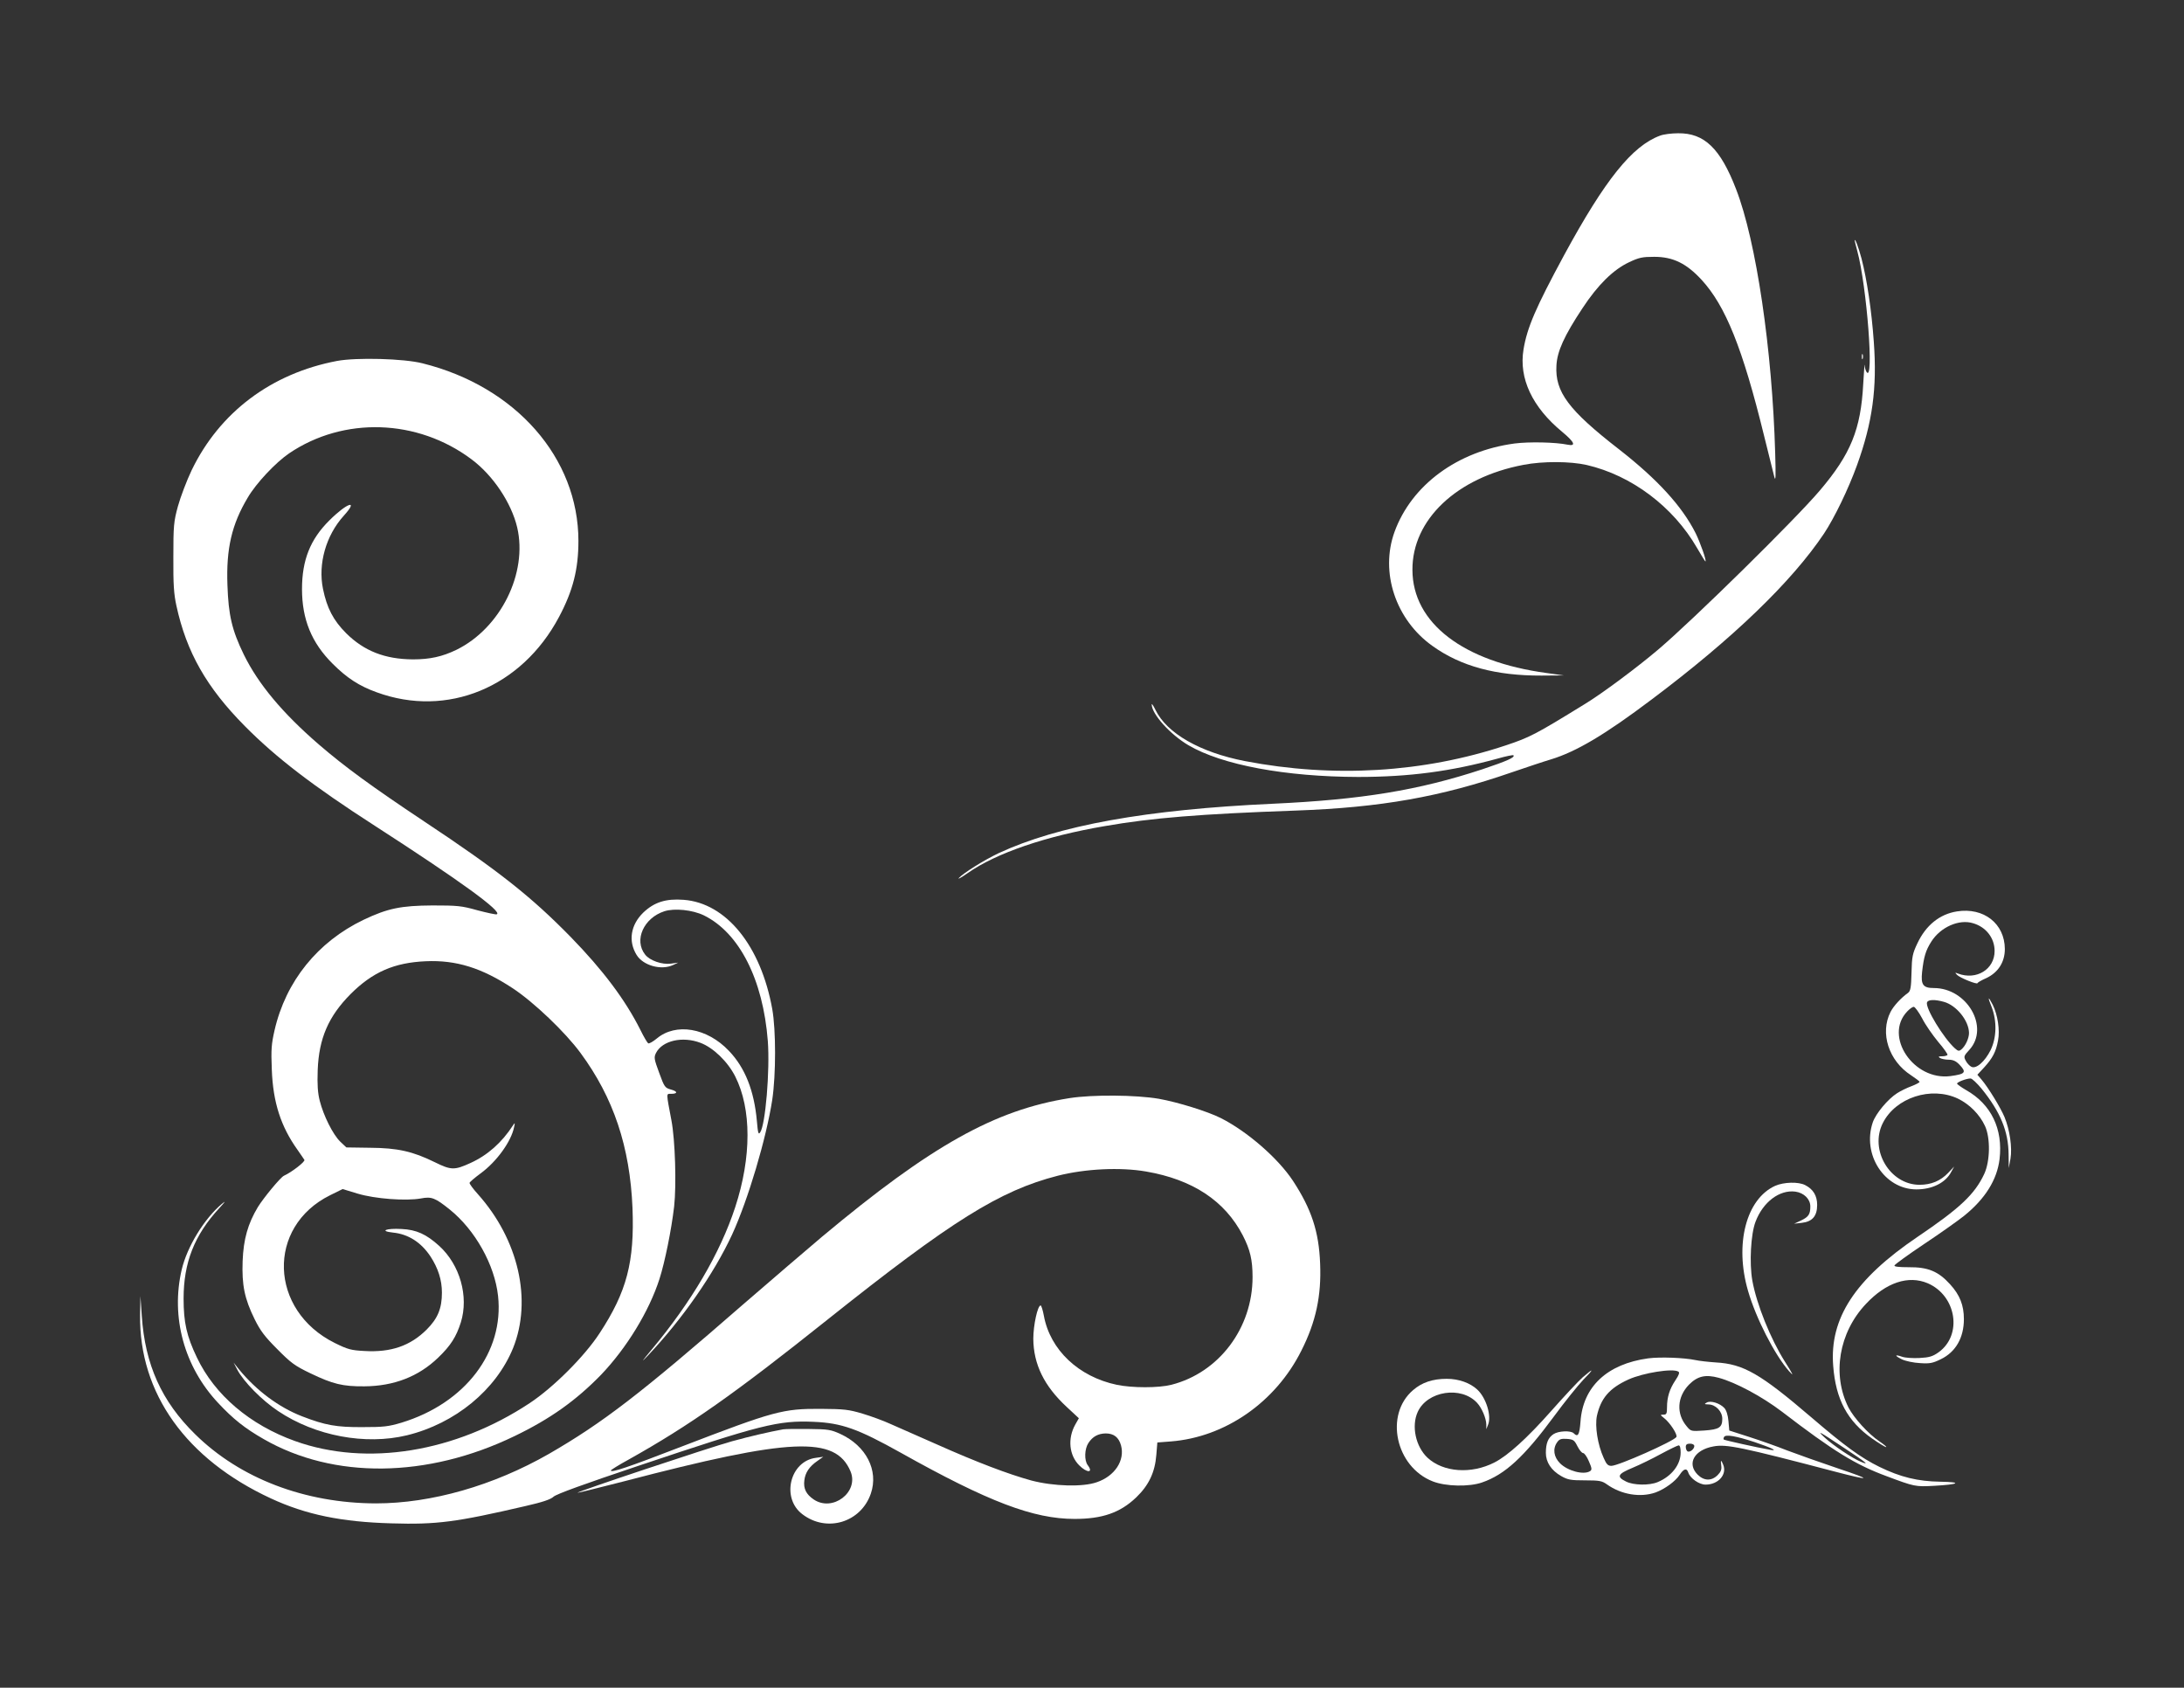 <?xml version="1.0" standalone="no"?>
<!DOCTYPE svg PUBLIC "-//W3C//DTD SVG 20010904//EN"
 "http://www.w3.org/TR/2001/REC-SVG-20010904/DTD/svg10.dtd">
<svg version="1.0" xmlns="http://www.w3.org/2000/svg"
 width="1280pt" height="989pt" viewBox="0 0 1280 989"
 preserveAspectRatio="xMidYMid meet">
<rect x="0" y="0" width="1280" height="989" fill="#333333" stroke="none"/>
<g transform="translate(0,989) scale(0.1,-0.1)"
fill="#ffffff" stroke="none">
<path d="M9729 9095 c-163 -60 -322 -258 -562 -700 -167 -309 -217 -425 -238
-553 -28 -169 51 -338 227 -483 72 -60 83 -85 32 -75 -72 15 -227 18 -312 7
-334 -45 -603 -243 -703 -518 -86 -237 7 -515 222 -668 167 -120 373 -175 640
-174 l130 1 -100 14 c-490 66 -786 293 -787 604 -2 295 260 542 651 616 113
22 275 21 371 -1 263 -61 507 -245 646 -486 25 -43 47 -79 49 -79 9 0 -30 110
-57 165 -80 159 -224 316 -448 491 -298 231 -377 338 -368 492 4 83 46 175
152 335 90 137 180 226 273 270 59 28 79 32 148 32 110 0 188 -38 277 -134
141 -153 241 -401 367 -915 27 -110 54 -219 60 -241 8 -30 9 3 5 140 -17 604
-111 1242 -229 1546 -92 239 -186 330 -340 328 -38 0 -86 -6 -106 -14z"/>
<path d="M10870 8480 c0 -3 7 -30 15 -60 56 -205 100 -782 54 -709 -5 8 -10
25 -10 39 -1 14 -5 -36 -9 -110 -14 -266 -73 -411 -254 -624 -143 -169 -740
-756 -947 -932 -125 -106 -329 -258 -431 -320 -289 -178 -322 -195 -463 -242
-481 -160 -1009 -192 -1529 -92 -262 51 -457 162 -524 300 -12 25 -22 39 -22
32 0 -56 108 -176 215 -239 197 -116 570 -185 995 -186 300 0 545 33 815 107
49 14 92 23 95 20 11 -12 -36 -33 -182 -82 -373 -123 -708 -178 -1228 -202
-743 -34 -1257 -127 -1608 -290 -86 -41 -209 -118 -233 -146 -7 -9 17 5 53 30
167 117 456 216 803 275 276 48 556 71 1120 91 498 18 849 80 1265 224 85 29
189 64 230 76 148 45 317 145 590 351 477 358 821 690 1010 972 61 92 143 261
194 402 90 250 118 449 98 722 -13 184 -40 364 -72 488 -18 67 -39 123 -40
105z"/>
<path d="M10912 7800 c0 -14 2 -19 5 -12 2 6 2 18 0 25 -3 6 -5 1 -5 -13z"/>
<path d="M1976 7775 c-386 -73 -689 -301 -853 -641 -29 -61 -65 -156 -80 -210
-25 -91 -27 -115 -27 -299 -1 -160 3 -217 18 -285 59 -272 177 -479 401 -705
182 -184 398 -350 763 -585 493 -318 752 -505 713 -518 -6 -2 -57 9 -114 24
-92 26 -117 28 -262 28 -185 -1 -263 -17 -404 -84 -269 -129 -456 -360 -522
-648 -18 -79 -21 -112 -16 -230 7 -192 53 -334 152 -472 17 -25 35 -50 39 -57
6 -10 -74 -72 -120 -93 -20 -9 -119 -129 -153 -184 -58 -97 -84 -187 -89 -316
-5 -141 11 -220 70 -340 34 -69 60 -103 133 -176 80 -81 103 -98 195 -142 131
-63 189 -77 315 -76 173 1 318 57 433 168 73 70 106 122 133 207 47 152 -5
337 -127 448 -75 68 -133 95 -221 99 -90 5 -132 -12 -50 -21 90 -9 165 -57
220 -140 45 -69 67 -138 67 -212 0 -92 -24 -151 -89 -216 -96 -96 -210 -135
-364 -126 -79 4 -98 9 -175 47 -385 191 -401 681 -27 866 l73 36 89 -27 c100
-30 281 -44 370 -28 62 12 83 4 169 -65 149 -120 263 -324 283 -506 36 -329
-192 -629 -566 -743 -77 -23 -105 -26 -228 -26 -154 -1 -219 11 -354 63 -137
53 -268 151 -370 275 l-32 40 22 -42 c37 -70 144 -179 239 -242 218 -146 511
-201 755 -142 283 69 522 266 622 511 113 281 32 636 -207 903 -28 31 -50 61
-48 66 2 5 31 30 65 55 93 68 179 186 196 271 6 26 5 28 -6 11 -66 -102 -150
-176 -249 -221 -94 -43 -114 -43 -209 4 -130 64 -219 84 -381 85 l-138 2 -36
34 c-43 42 -98 152 -120 239 -12 47 -15 95 -12 180 7 186 63 315 193 446 129
129 256 184 440 192 179 8 329 -39 511 -159 124 -82 307 -257 396 -378 194
-263 290 -550 305 -910 12 -315 -33 -489 -193 -733 -88 -135 -270 -317 -409
-409 -436 -289 -956 -373 -1375 -223 -266 95 -472 271 -576 490 -60 125 -78
205 -78 345 0 211 63 372 209 530 36 39 40 46 15 25 -103 -87 -203 -250 -235
-385 -65 -278 14 -569 214 -782 88 -94 156 -148 266 -211 410 -236 959 -230
1470 17 210 101 361 209 508 360 149 156 281 371 342 561 32 100 70 288 86
425 14 127 6 390 -16 505 -31 164 -31 155 -3 155 41 0 41 14 1 25 -36 10 -39
14 -70 99 -30 81 -31 90 -18 116 37 72 155 99 260 59 75 -28 160 -110 204
-197 96 -190 96 -473 0 -766 -88 -269 -256 -555 -490 -835 -59 -71 -65 -80
-23 -36 202 213 389 482 495 711 94 205 200 563 235 789 22 148 22 409 0 532
-67 371 -270 621 -519 640 -105 8 -173 -14 -237 -75 -74 -72 -89 -167 -39
-248 38 -62 144 -92 214 -59 l30 14 -43 -6 c-52 -7 -124 18 -151 53 -67 85 -8
215 113 254 59 19 165 8 231 -24 208 -102 347 -376 375 -736 13 -172 -14 -494
-45 -536 -10 -15 -13 -4 -19 66 -16 178 -69 313 -164 412 -128 135 -311 166
-423 72 -23 -19 -45 -31 -50 -28 -5 3 -26 38 -45 77 -89 178 -221 353 -409
546 -230 235 -421 387 -860 678 -305 203 -464 319 -616 450 -213 184 -355 354
-440 527 -70 144 -90 231 -96 407 -8 213 25 356 119 513 49 84 163 205 242
259 320 217 753 203 1070 -35 126 -94 233 -255 267 -398 63 -268 -97 -591
-356 -718 -83 -40 -155 -56 -255 -56 -164 1 -286 49 -391 153 -76 76 -113 148
-136 260 -30 146 17 313 122 429 90 99 19 76 -85 -28 -112 -111 -160 -233
-160 -402 0 -177 56 -315 180 -438 83 -83 155 -130 258 -167 413 -151 849 29
1068 441 82 154 114 280 114 446 0 486 -367 905 -914 1041 -110 28 -386 35
-500 14z"/>
<path d="M11469 4549 c-101 -16 -182 -81 -232 -188 -28 -59 -32 -78 -34 -171
-2 -87 -6 -107 -20 -118 -42 -30 -85 -77 -103 -112 -63 -124 -11 -286 120
-371 27 -18 50 -35 50 -39 0 -4 -21 -15 -47 -25 -27 -10 -64 -28 -84 -41 -54
-34 -125 -119 -143 -171 -64 -188 68 -392 255 -393 94 0 172 39 205 103 l17
31 -35 -37 c-45 -47 -99 -70 -168 -70 -173 0 -295 204 -215 362 75 149 283
217 440 143 68 -33 127 -92 159 -161 32 -70 30 -206 -5 -281 -56 -119 -142
-200 -392 -369 -366 -248 -515 -477 -493 -755 15 -197 83 -324 228 -426 39
-27 76 -50 82 -50 6 0 -12 15 -40 34 -65 44 -148 136 -180 197 -98 194 -57
440 102 608 118 126 249 169 362 121 169 -73 205 -304 63 -405 -34 -24 -54
-30 -111 -33 -38 -2 -84 1 -101 7 -46 16 -47 7 -2 -15 21 -10 68 -20 106 -22
58 -4 75 0 122 23 87 42 135 126 135 235 0 81 -24 142 -81 204 -69 76 -129
101 -242 100 -57 0 -86 3 -84 10 1 6 80 63 174 126 95 63 200 138 234 165 124
100 193 211 208 332 21 177 -49 322 -196 405 -29 17 -53 34 -53 38 0 9 55 30
79 30 9 0 37 -27 64 -59 111 -137 158 -251 159 -386 l1 -80 10 55 c11 65 -4
169 -35 244 -23 55 -95 173 -135 220 l-24 28 40 43 c49 54 69 91 81 157 12 61
-2 152 -31 210 -28 54 -31 47 -6 -14 31 -82 29 -178 -6 -251 -34 -68 -86 -114
-114 -98 -10 5 -25 21 -32 35 -13 24 -12 28 22 65 118 131 -14 361 -209 361
-63 0 -77 19 -69 94 10 89 21 126 54 178 54 85 162 133 244 108 77 -22 127
-87 127 -163 0 -107 -106 -173 -215 -132 -18 7 -18 6 -5 -8 16 -17 120 -59
120 -48 0 3 23 17 51 29 70 33 109 94 109 171 -1 149 -124 245 -281 220z m-76
-530 c73 -20 146 -110 147 -182 0 -32 -21 -77 -45 -97 -13 -11 -19 -10 -37 6
-67 60 -176 239 -164 270 6 17 46 18 99 3z m-128 -96 c19 -38 62 -99 94 -138
33 -38 57 -73 55 -77 -3 -4 -17 -8 -32 -8 -21 0 -24 -2 -12 -10 8 -5 31 -10
51 -10 25 0 43 -8 62 -28 44 -46 37 -56 -52 -68 -216 -28 -392 234 -253 379
14 15 31 27 38 27 7 0 29 -30 49 -67z"/>
<path d="M6269 3455 c-438 -69 -812 -278 -1452 -813 -89 -75 -294 -251 -456
-391 -608 -530 -829 -699 -1144 -881 -325 -186 -689 -290 -1014 -290 -416 1
-796 146 -1059 405 -197 193 -294 408 -313 694 l-8 116 -2 -111 c-6 -459 270
-845 767 -1075 205 -95 414 -138 707 -146 265 -8 378 7 783 101 101 23 149 39
166 55 15 15 184 76 497 181 722 242 819 267 1028 258 165 -7 259 -41 510
-181 514 -288 778 -388 1019 -388 162 0 267 36 361 126 74 71 110 147 118 249
l6 73 79 6 c319 25 614 230 765 532 85 168 118 321 110 510 -7 188 -51 320
-159 485 -87 132 -267 289 -423 368 -80 40 -252 93 -363 113 -135 23 -388 25
-523 4z m447 -430 c274 -47 463 -172 568 -375 43 -84 57 -143 57 -244 0 -299
-197 -560 -476 -631 -75 -19 -229 -19 -320 0 -223 47 -390 204 -427 404 -6 33
-15 61 -19 61 -18 0 -43 -117 -43 -195 1 -149 63 -277 196 -400 l71 -66 -21
-37 c-46 -82 -36 -180 23 -239 46 -46 85 -45 50 1 -21 28 -19 95 4 130 25 38
57 55 101 56 48 0 77 -23 90 -70 24 -88 -36 -180 -142 -216 -82 -29 -253 -24
-383 10 -135 37 -322 108 -555 212 -107 47 -229 101 -270 119 -41 19 -115 46
-165 61 -81 24 -106 27 -245 28 -222 1 -271 -12 -815 -221 -321 -124 -415
-155 -415 -140 0 3 46 32 103 63 359 201 623 387 1167 821 729 581 1010 756
1349 843 161 41 366 51 517 25z"/>
<path d="M10404 2941 c-170 -77 -239 -342 -159 -616 46 -159 155 -373 240
-470 31 -35 25 -22 -23 54 -85 134 -167 338 -192 477 -18 102 -9 273 19 345
44 116 141 188 233 176 51 -7 88 -44 88 -87 0 -45 -10 -61 -54 -82 l-41 -19
45 5 c62 7 90 40 90 105 0 54 -23 92 -70 116 -40 21 -126 18 -176 -4z"/>
<path d="M9660 1930 c-241 -33 -383 -166 -397 -371 -6 -78 -15 -93 -40 -68
-17 17 -89 14 -118 -5 -32 -21 -45 -54 -45 -110 0 -55 32 -103 90 -136 39 -22
57 -25 140 -25 83 0 99 -3 127 -23 85 -61 197 -79 286 -48 54 20 116 65 141
103 24 37 42 42 51 13 11 -33 63 -70 101 -70 74 0 126 58 104 115 -13 33 -17
31 -12 -4 3 -22 -2 -36 -21 -55 -36 -36 -80 -35 -118 3 -64 65 -19 145 94 165
75 14 163 -4 712 -148 214 -56 221 -49 20 18 -104 35 -239 83 -300 106 -60 24
-162 60 -225 80 l-115 37 -5 56 c-3 34 -12 63 -24 76 -26 28 -80 45 -103 32
-16 -9 -14 -10 9 -11 43 0 82 -41 82 -84 0 -51 -18 -63 -106 -69 -76 -5 -78
-5 -102 24 -63 74 -57 173 13 245 50 50 96 61 174 40 100 -27 254 -110 370
-198 304 -233 431 -311 615 -379 163 -61 168 -62 277 -56 147 8 169 22 38 24
-134 2 -235 27 -358 87 -110 54 -204 123 -400 291 -298 255 -397 312 -559 321
-44 3 -98 9 -120 14 -67 14 -206 19 -276 10z m177 -78 c8 -5 3 -20 -18 -51
-34 -51 -49 -99 -49 -158 0 -37 -3 -43 -21 -43 -20 0 -20 -1 5 -21 34 -27 79
-96 71 -110 -16 -25 -340 -169 -381 -169 -20 0 -29 9 -45 46 -36 79 -52 186
-40 246 23 104 73 163 185 214 86 39 261 67 293 46z m968 -445 c139 -92 154
-105 101 -83 -49 20 -160 94 -211 141 -51 47 -36 39 110 -58z m-521 32 c98
-33 141 -54 91 -45 -75 13 -268 56 -272 60 -3 3 -2 10 2 16 10 15 69 5 179
-31z m-1039 -24 c11 -22 26 -40 33 -40 8 0 23 -22 34 -48 18 -41 19 -50 7 -58
-37 -24 -131 1 -176 46 -37 37 -44 85 -17 123 13 19 24 22 57 20 38 -3 44 -7
62 -43z m685 1 c0 -18 -27 -39 -40 -31 -5 3 -10 15 -10 26 0 14 7 19 25 19 15
0 25 -6 25 -14z m-80 -38 c0 -71 -53 -139 -134 -173 -49 -21 -143 -19 -186 3
-57 28 -50 44 37 80 43 18 119 55 168 82 50 27 96 49 103 50 8 0 12 -15 12
-42z"/>
<path d="M9276 1819 c-26 -23 -110 -113 -187 -200 -138 -156 -253 -260 -330
-299 -136 -70 -301 -58 -393 28 -69 65 -95 185 -57 268 56 123 255 154 348 53
28 -30 53 -90 54 -126 l0 -28 10 25 c22 52 -11 159 -63 207 -42 39 -108 63
-179 63 -82 0 -145 -21 -197 -66 -169 -144 -103 -450 115 -535 76 -30 214 -33
290 -6 133 46 245 149 420 386 63 86 141 182 171 214 66 67 65 74 -2 16z"/>
<path d="M4590 1514 c-82 -15 -191 -40 -300 -70 -133 -37 -911 -296 -906 -302
2 -1 124 29 272 67 979 256 1241 268 1329 58 50 -121 -105 -239 -216 -164 -44
30 -61 63 -55 111 5 46 29 82 77 115 l34 24 -43 -6 c-152 -19 -205 -235 -80
-330 143 -110 344 -49 402 121 46 135 -27 279 -179 349 -55 25 -71 28 -185 29
-69 1 -136 0 -150 -2z"/>
</g>
</svg>
